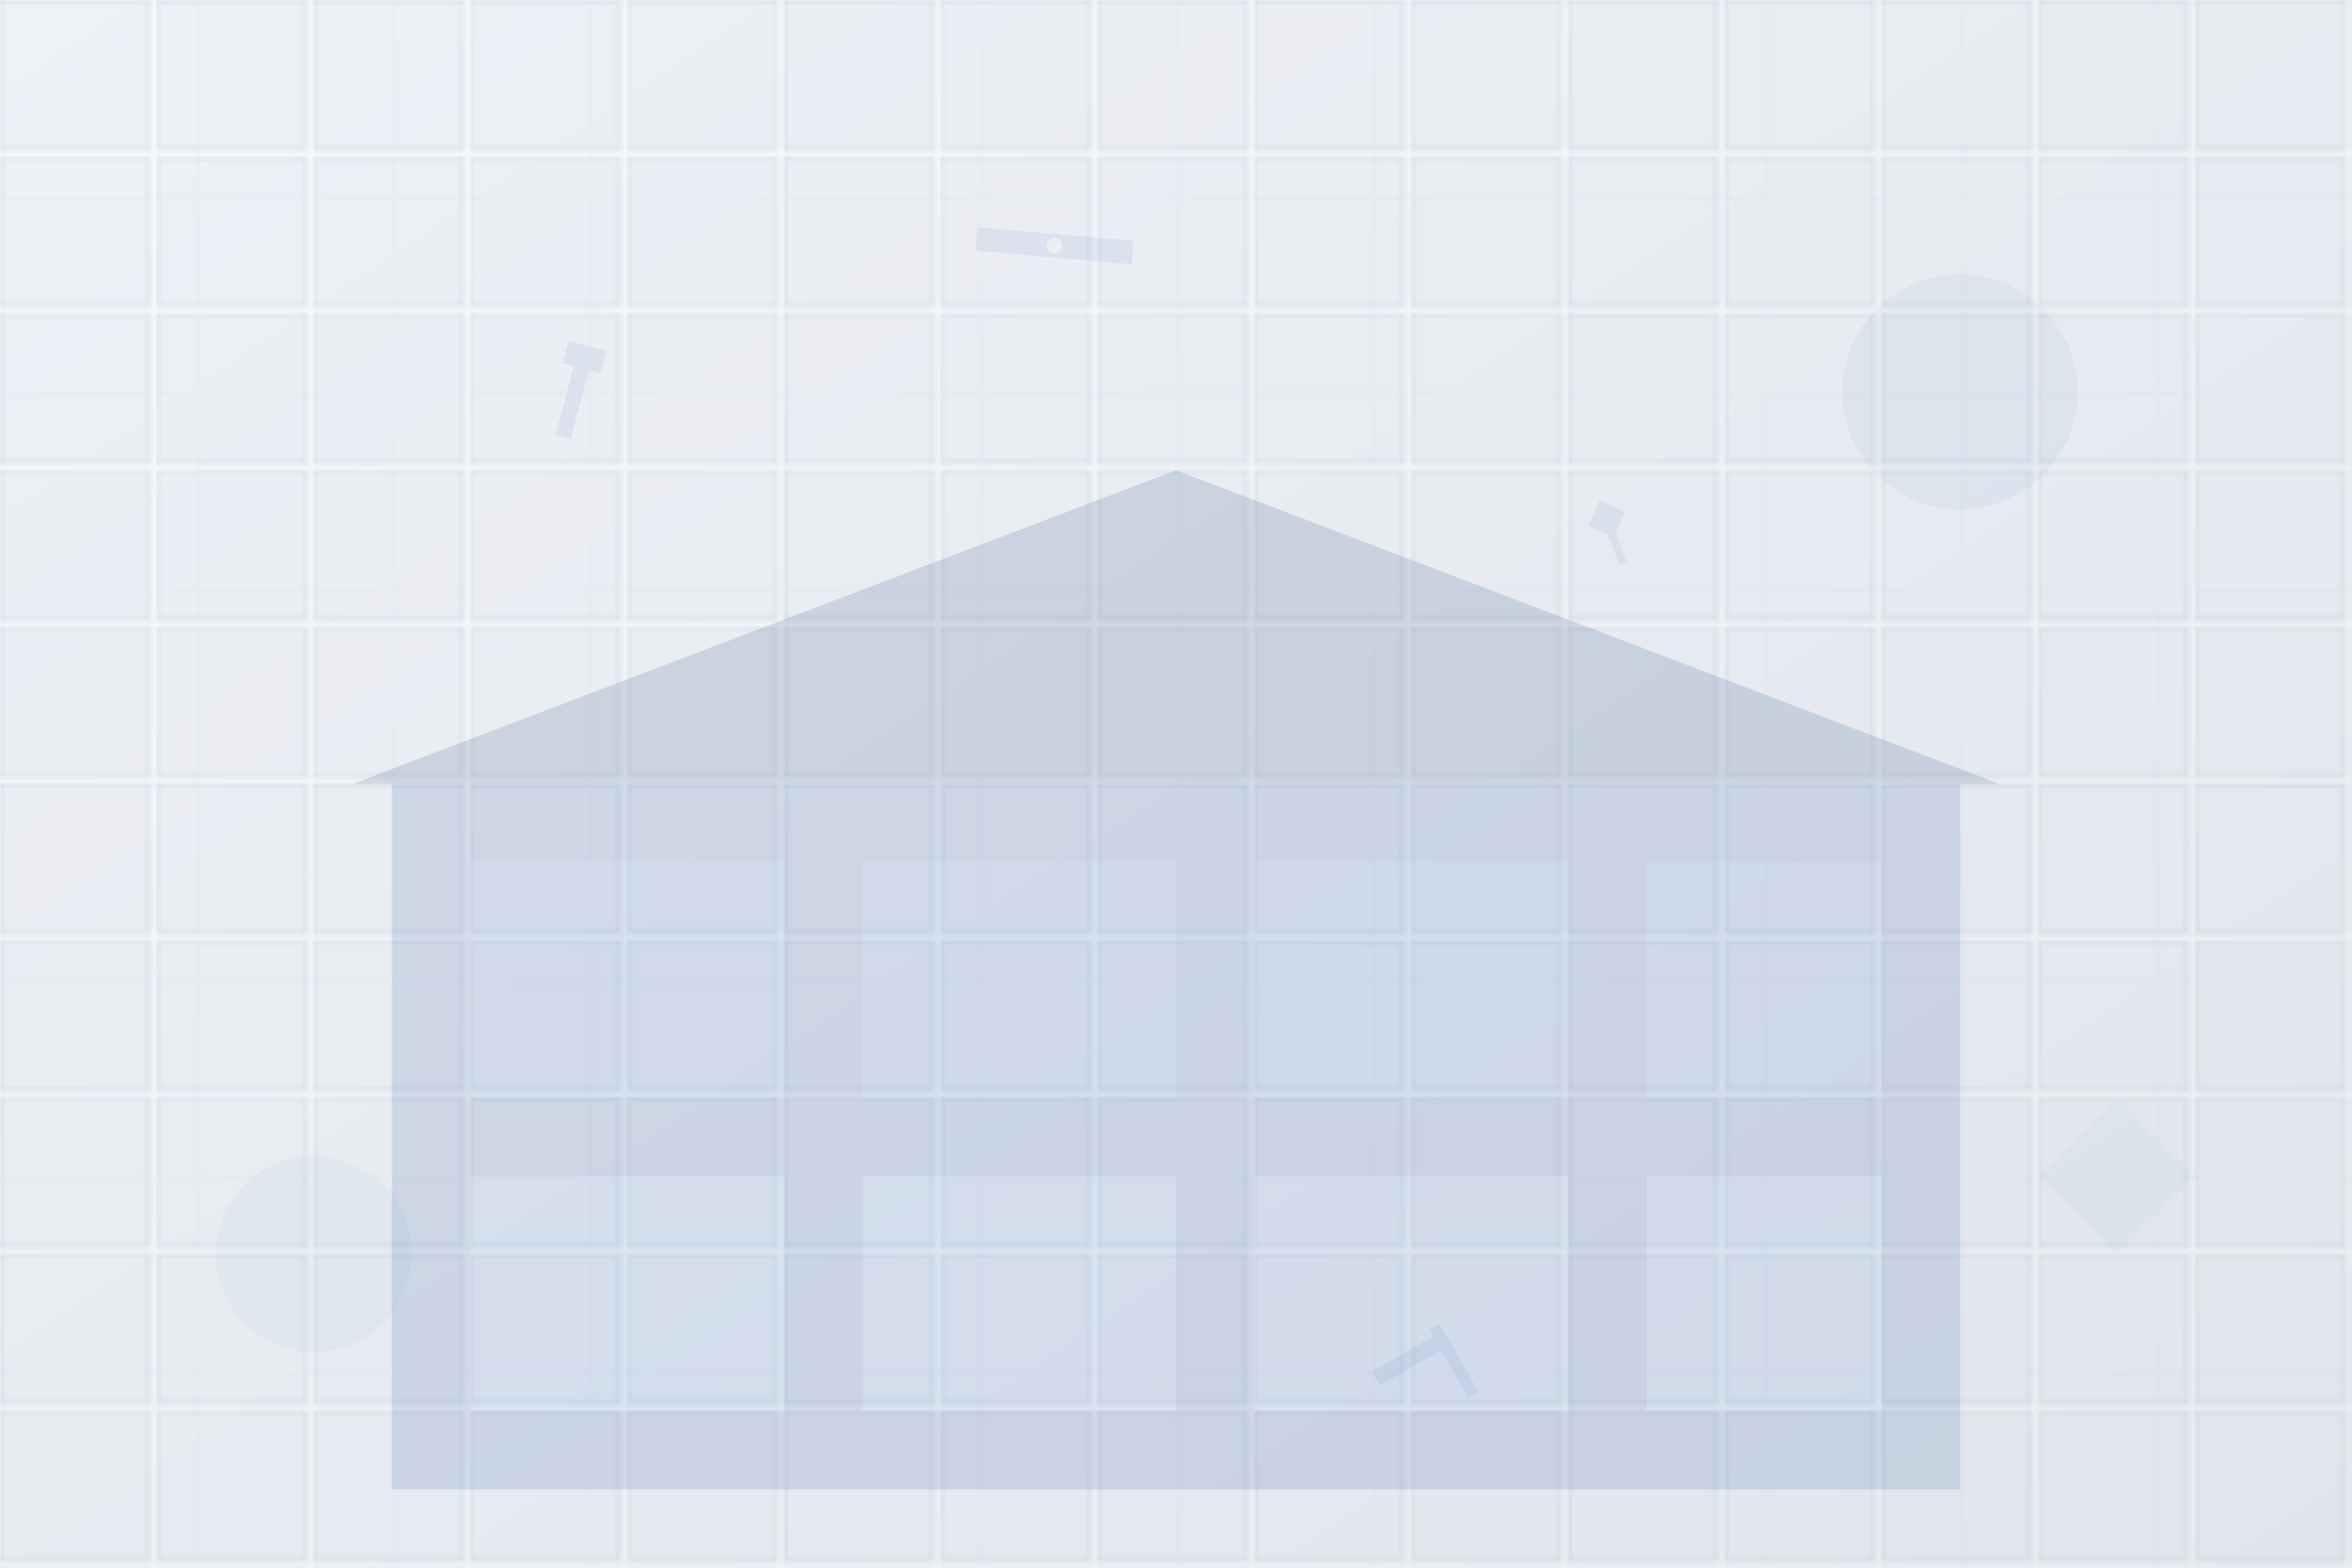 <svg width="600" height="400" viewBox="0 0 600 400" xmlns="http://www.w3.org/2000/svg">
  <!-- Background gradient -->
  <defs>
    <linearGradient id="bgGradient" x1="0%" y1="0%" x2="100%" y2="100%">
      <stop offset="0%" style="stop-color:#f8f9fa;stop-opacity:1" />
      <stop offset="100%" style="stop-color:#e9ecef;stop-opacity:1" />
    </linearGradient>
    
    <pattern id="tilePattern" x="0" y="0" width="40" height="40" patternUnits="userSpaceOnUse">
      <rect width="38" height="38" fill="#2c5aa0" opacity="0.05"/>
      <rect width="38" height="38" fill="none" stroke="#2c5aa0" stroke-width="1" opacity="0.1"/>
    </pattern>
  </defs>
  
  <rect width="600" height="400" fill="url(#bgGradient)"/>
  
  <!-- Architectural elements -->
  <!-- Main building structure -->
  <g opacity="0.15">
    <!-- Building base -->
    <rect x="100" y="200" width="400" height="180" fill="#2c5aa0"/>
    
    <!-- Building floors -->
    <rect x="120" y="220" width="80" height="60" fill="#4a7bc8"/>
    <rect x="220" y="220" width="80" height="60" fill="#4a7bc8"/>
    <rect x="320" y="220" width="80" height="60" fill="#4a7bc8"/>
    <rect x="420" y="220" width="60" height="60" fill="#4a7bc8"/>
    
    <rect x="120" y="300" width="80" height="60" fill="#6b9bd8"/>
    <rect x="220" y="300" width="80" height="60" fill="#6b9bd8"/>
    <rect x="320" y="300" width="80" height="60" fill="#6b9bd8"/>
    <rect x="420" y="300" width="60" height="60" fill="#6b9bd8"/>
    
    <!-- Roof -->
    <polygon points="90,200 300,120 510,200" fill="#1e3f73"/>
  </g>
  
  <!-- Tile pattern overlay -->
  <rect x="0" y="0" width="600" height="400" fill="url(#tilePattern)"/>
  
  <!-- Tool icons scattered -->
  <g opacity="0.08">
    <!-- Hammer -->
    <g transform="translate(150, 80) rotate(15)">
      <rect x="0" y="12" width="4" height="20" fill="#2c5aa0"/>
      <rect x="-3" y="8" width="10" height="6" fill="#2c5aa0"/>
    </g>
    
    <!-- Trowel -->
    <g transform="translate(400, 120) rotate(-20)">
      <polygon points="0,15 5,10 10,15 5,20" fill="#2c5aa0"/>
      <rect x="4" y="15" width="2" height="12" fill="#2c5aa0"/>
    </g>
    
    <!-- Level tool -->
    <g transform="translate(250, 50) rotate(5)">
      <rect x="0" y="8" width="40" height="6" fill="#2c5aa0"/>
      <circle cx="20" cy="11" r="2" fill="#ffffff"/>
    </g>
    
    <!-- Paint roller -->
    <g transform="translate(350, 350) rotate(-30)">
      <rect x="0" y="0" width="20" height="4" fill="#2c5aa0"/>
      <rect x="18" y="-2" width="3" height="20" fill="#2c5aa0"/>
    </g>
  </g>
  
  <!-- Geometric design elements -->
  <g opacity="0.05">
    <circle cx="500" cy="100" r="30" fill="#2c5aa0"/>
    <circle cx="80" cy="320" r="25" fill="#4a7bc8"/>
    <polygon points="520,300 540,280 560,300 540,320" fill="#6b9bd8"/>
  </g>
  
  <!-- Grid lines for professional look -->
  <g opacity="0.03">
    <defs>
      <pattern id="grid" width="50" height="50" patternUnits="userSpaceOnUse">
        <path d="M 50 0 L 0 0 0 50" fill="none" stroke="#2c5aa0" stroke-width="1"/>
      </pattern>
    </defs>
    <rect width="600" height="400" fill="url(#grid)"/>
  </g>
</svg>

